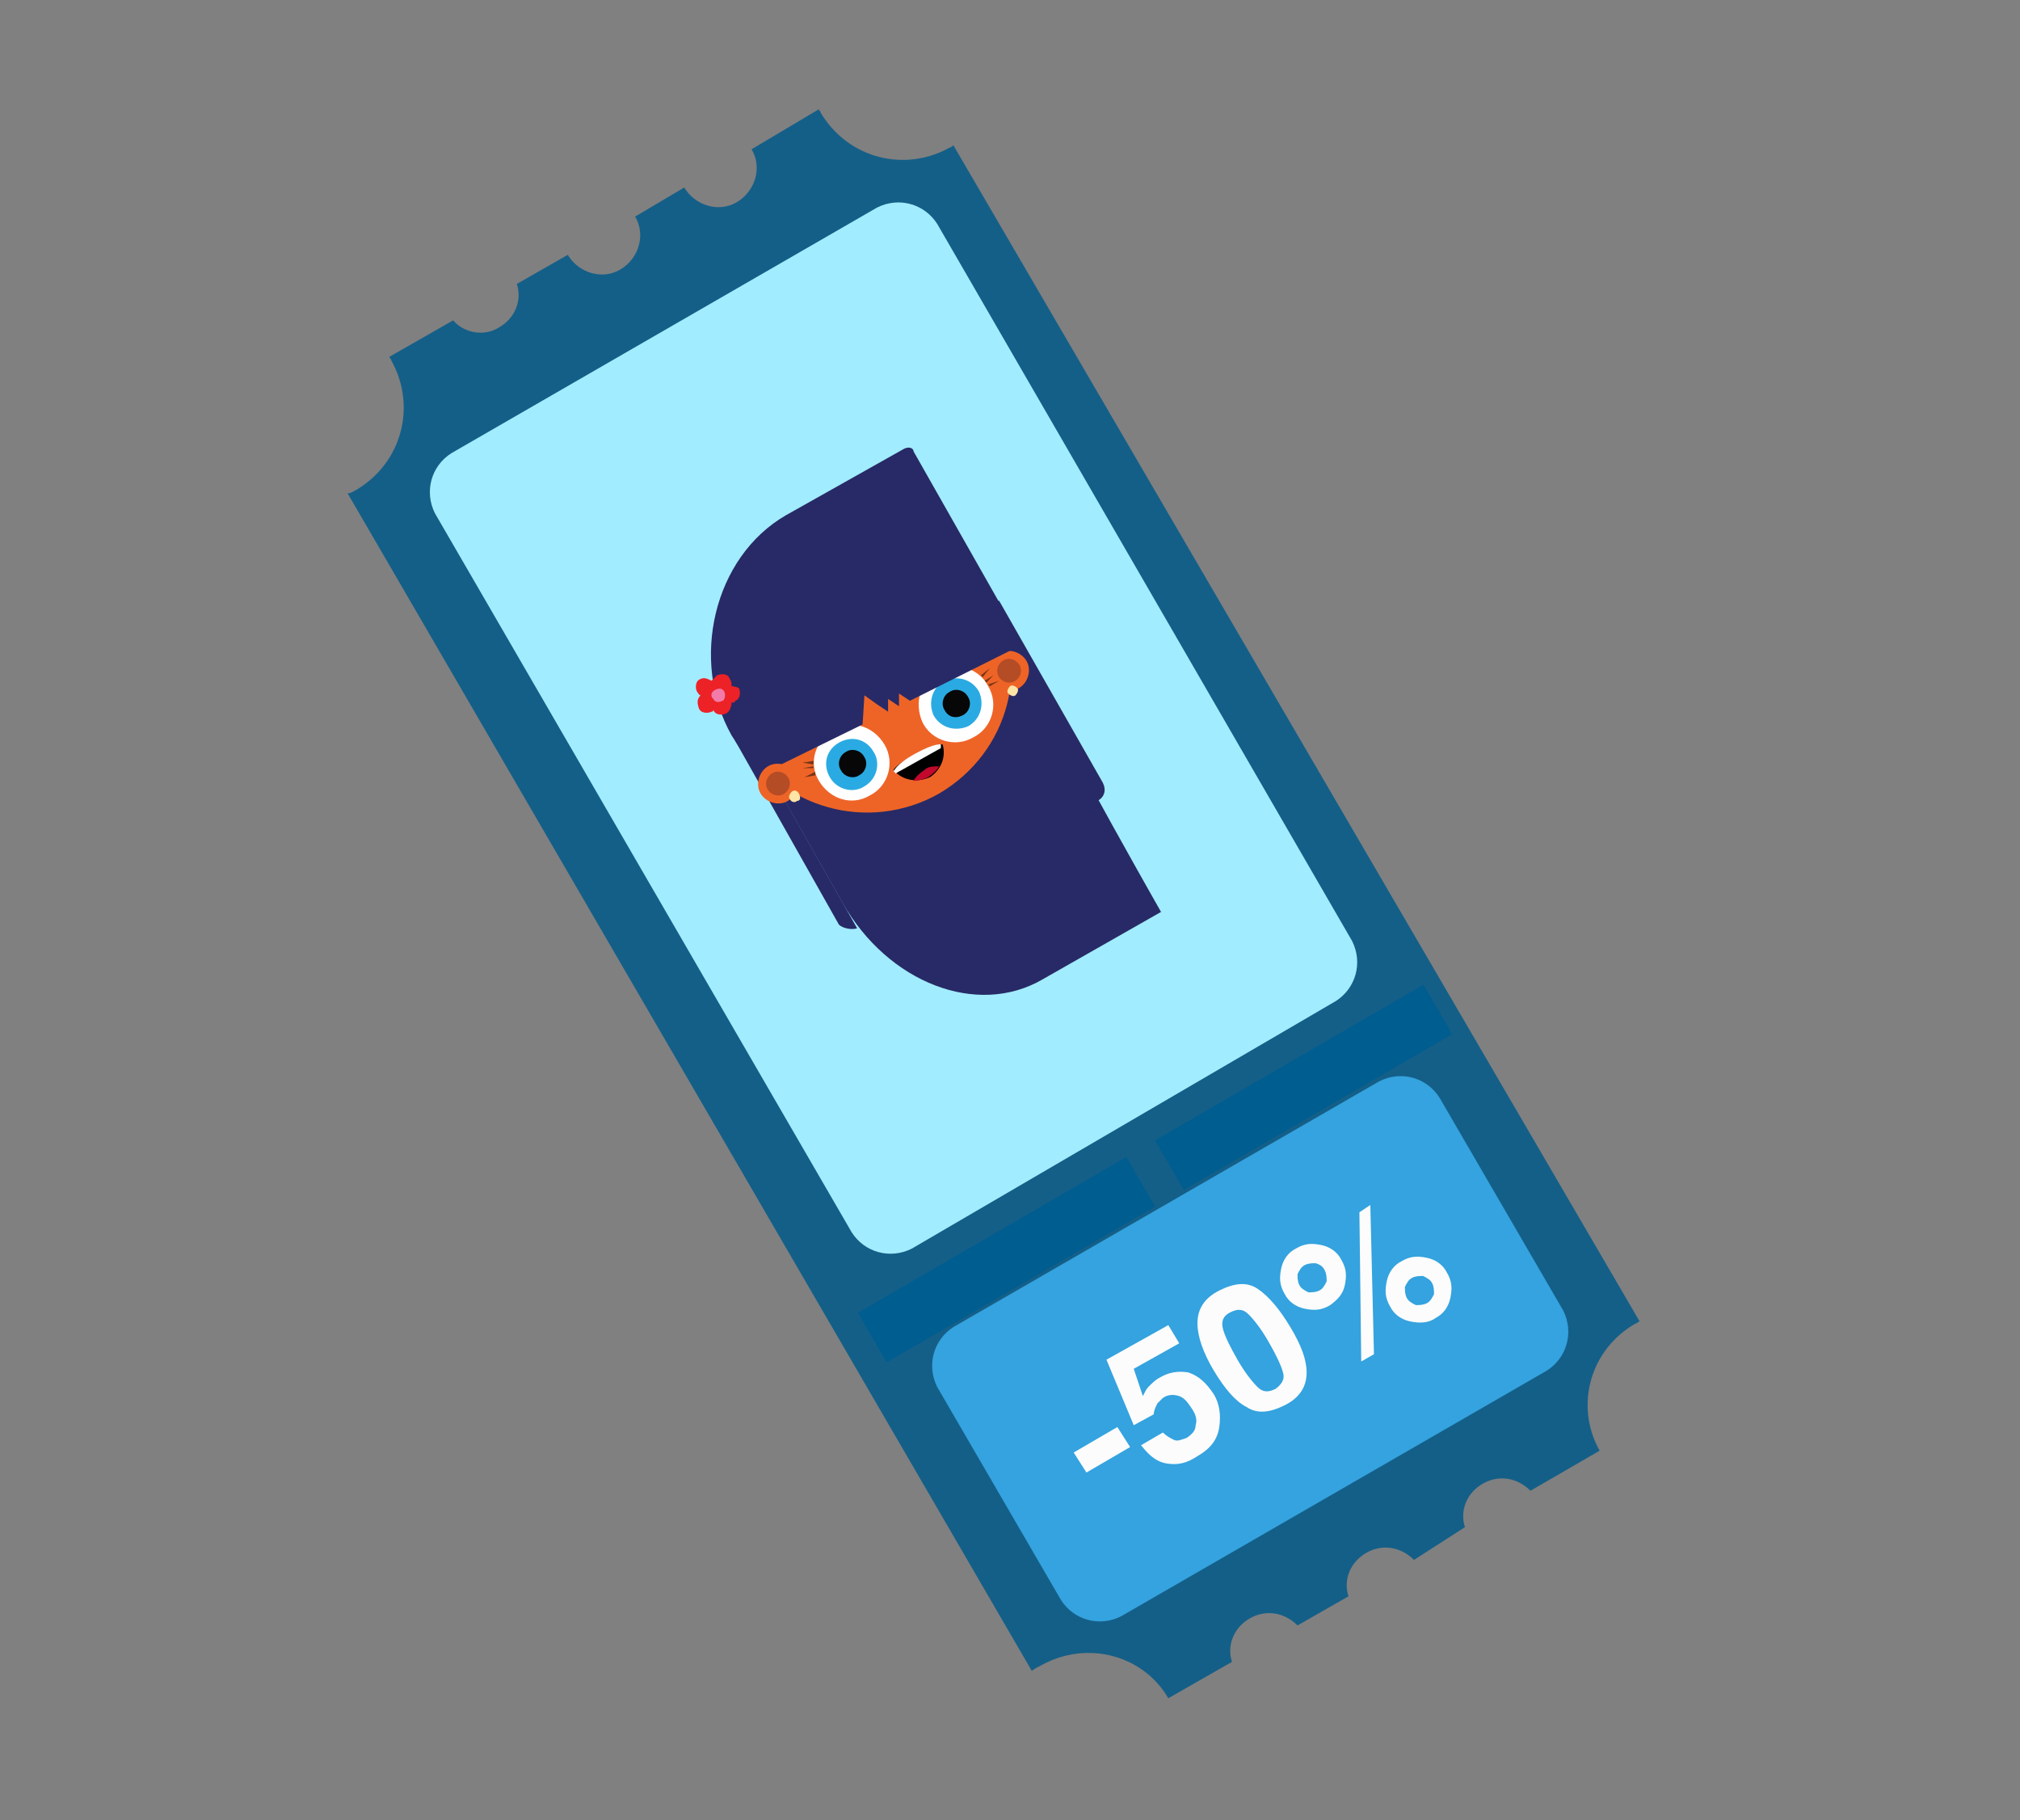 <?xml version="1.0" encoding="UTF-8"?> <!-- Generator: Adobe Illustrator 22.1.0, SVG Export Plug-In . SVG Version: 6.00 Build 0) --> <svg xmlns="http://www.w3.org/2000/svg" xmlns:xlink="http://www.w3.org/1999/xlink" id="Layer_1" x="0px" y="0px" viewBox="0 0 111 100" style="enable-background:new 0 0 111 100;" xml:space="preserve"><rect x="0" y="0" width="111" height="100" fill="#808080" stroke="none"/> <style type="text/css"> .st0{fill:#145F88;} .st1{fill:#34A3DF;} .st2{fill:#005D8F;stroke:#005D8F;stroke-width:3.15;stroke-linecap:square;stroke-dasharray:6.292,12.584;stroke-dashoffset:-3;} .st3{fill:#A2ECFF;} .st4{fill:#FCFCFC;} .st5{fill:#272A66;} .st6{fill:#EE6427;} .st7{fill:#B44C26;} .st8{fill:#FEE5A6;} .st9{fill:#773517;} .st10{fill:#FFFFFF;} .st11{fill:#2AAAE2;} .st12{fill:#070707;} .st13{fill:none;} .st14{fill:#EC2227;} .st15{fill:#F27BAA;} .st16{fill:#C2082C;} </style> <g> <path class="st0" d="M80.5,83.9c-0.3-0.9,0.1-1.9,1-2.4c0.9-0.5,1.9-0.3,2.6,0.4l3.8-2.2c-1.4-2.5-0.5-5.6,2-7 c0.1,0,0.1-0.1,0.2-0.1L52.4,8c-0.1,0-0.1,0.1-0.2,0.1c-2.5,1.4-5.6,0.6-7.1-1.9C45.1,6.1,45,6.1,45,6l-3.7,2.2l0,0l0,0 c0.6,1,0.2,2.3-0.8,2.9c-1,0.6-2.3,0.2-2.9-0.8l0,0l-2.7,1.6l0,0l0,0c0.6,1,0.2,2.3-0.8,2.9c-1,0.6-2.3,0.2-2.9-0.8l0,0l-2.8,1.6 c0.3,0.9-0.1,1.9-1,2.4c-0.8,0.5-1.9,0.3-2.5-0.4l-3.5,2c0,0.1,0.1,0.1,0.1,0.2c1.4,2.5,0.6,5.6-1.9,7.1c-0.2,0.1-0.3,0.2-0.5,0.2 l37.6,64.7c0.1-0.1,0.3-0.2,0.5-0.3c2.5-1.4,5.6-0.6,7,1.8l3.5-2l0,0c-0.3-0.9,0.1-1.9,1-2.4c0.9-0.5,1.9-0.3,2.6,0.4l2.8-1.6l0,0 c-0.3-0.9,0.1-1.9,1-2.4c0.9-0.5,1.9-0.3,2.6,0.4L80.5,83.9L80.5,83.9z"></path> <path class="st1" d="M58.3,87.9c0.7,1.1,2.1,1.5,3.3,0.9L85,75.3c1.1-0.7,1.5-2.1,0.9-3.3l-6.8-11.7c-0.7-1.1-2.1-1.5-3.3-0.9 L52.4,72.9c-1.1,0.7-1.5,2.1-0.9,3.3L58.3,87.9z"></path> <path class="st2" d="M46.7,74.2L79.8,55L46.7,74.2z"></path> <path class="st3" d="M46.8,67.7c0.7,1.1,2.1,1.5,3.3,0.9L73.4,55c1.1-0.7,1.5-2.1,0.9-3.3L51.5,12.3c-0.7-1.1-2.1-1.5-3.3-0.9 L24.8,24.9c-1.1,0.7-1.5,2.1-0.9,3.3L46.8,67.7z"></path> <path class="st4" d="M59.7,80.9l2.4-1.4l-0.7-1.1l-2.4,1.4L59.7,80.9z M62.7,79.4c0.4,0.5,0.8,0.9,1.4,1c0.6,0.1,1.1,0,1.7-0.4 c0.7-0.4,1.1-0.9,1.2-1.6c0.1-0.7,0-1.3-0.3-1.8c-0.4-0.6-0.8-1-1.4-1.2c-0.6-0.1-1.1,0-1.6,0.3c-0.2,0.1-0.4,0.3-0.6,0.5 c-0.1,0.1-0.2,0.3-0.3,0.5l-0.5-1.5l2.5-1.4l-0.6-1l-3.4,1.9l1.5,3.6l1.1-0.6c0-0.2,0.1-0.4,0.2-0.6c0.1-0.1,0.2-0.2,0.3-0.3 c0.3-0.2,0.6-0.2,0.9-0.1c0.3,0.1,0.5,0.4,0.7,0.7c0.2,0.3,0.3,0.6,0.2,0.9c0,0.3-0.2,0.5-0.5,0.7c-0.3,0.1-0.5,0.2-0.7,0.1 c-0.2-0.1-0.4-0.2-0.6-0.4L62.7,79.4z M70.1,76.3c-0.4,0.2-0.7,0.2-1-0.1c-0.3-0.3-0.7-0.8-1.1-1.5c-0.4-0.7-0.7-1.3-0.8-1.7 c-0.1-0.4,0-0.7,0.4-0.9c0.4-0.2,0.7-0.2,1,0.1c0.3,0.3,0.7,0.8,1.1,1.5c0.4,0.7,0.7,1.3,0.8,1.7C70.6,75.7,70.5,76,70.1,76.3z M70.9,72.9c-0.6-1-1.2-1.7-1.8-2.1c-0.6-0.4-1.3-0.3-2.1,0.1c-0.8,0.4-1.2,1-1.2,1.8c0,0.7,0.3,1.6,0.9,2.6c0.6,1,1.2,1.7,1.8,2 c0.6,0.4,1.3,0.3,2.1-0.1c0.8-0.4,1.2-1,1.2-1.8C71.8,74.7,71.5,73.9,70.9,72.9z M72.8,69.8c0.1,0.2,0.1,0.4,0.1,0.6 c-0.1,0.2-0.2,0.4-0.4,0.5c-0.2,0.1-0.4,0.1-0.6,0.1c-0.2-0.1-0.4-0.2-0.5-0.4c-0.1-0.2-0.1-0.4-0.1-0.6c0.1-0.2,0.2-0.4,0.4-0.5 c0.2-0.1,0.4-0.1,0.6-0.1C72.6,69.5,72.7,69.6,72.8,69.8z M73.1,71.7c0.4-0.3,0.7-0.6,0.8-1.1c0.1-0.5,0.1-0.9-0.2-1.4 c-0.2-0.4-0.6-0.7-1.1-0.8c-0.5-0.1-0.9-0.1-1.4,0.2c-0.4,0.2-0.7,0.6-0.8,1.1c-0.1,0.5-0.1,0.9,0.2,1.4c0.2,0.4,0.6,0.7,1.1,0.8 C72.2,72,72.6,72,73.1,71.7z M77.6,70.2c0.2-0.1,0.4-0.1,0.6-0.1c0.2,0.1,0.4,0.2,0.5,0.4c0.1,0.2,0.1,0.4,0.1,0.6 c-0.1,0.2-0.2,0.4-0.4,0.5c-0.2,0.1-0.4,0.1-0.6,0.1c-0.2-0.1-0.4-0.2-0.5-0.4c-0.1-0.2-0.1-0.4-0.1-0.6 C77.3,70.5,77.4,70.3,77.6,70.2z M78.9,72.4c0.4-0.2,0.7-0.6,0.8-1.1c0.1-0.5,0.1-0.9-0.2-1.4c-0.2-0.4-0.6-0.7-1.1-0.8 c-0.5-0.1-0.9-0.1-1.4,0.2c-0.4,0.2-0.7,0.6-0.8,1.1c-0.1,0.5-0.1,0.9,0.2,1.4c0.2,0.4,0.6,0.7,1.1,0.8 C78,72.7,78.5,72.7,78.9,72.4z M74.8,74.8l0.7-0.4l-0.2-8.2l-0.6,0.4L74.8,74.8z"></path> <g> <path class="st5" d="M47.1,51L47.1,51l-6-10.6l-0.7,0.3l5.7,10.1C46.3,51,46.8,51.1,47.1,51z"></path> <path class="st5" d="M41.2,40.6l5.1,9c2.5,4.4,7.4,6.3,11,4.2l6.5-3.7c0,0-2-3.5-4.4-7.9L54,32.8L41.2,40.6z"></path> <path class="st6" d="M54.5,32.6L54.5,32.6L50.2,25l-6.7,3.8l0,0c-3.9,2.2-5.1,7.8-2.9,11.7c2.2,3.9,7.1,5.3,11,3.1 C55.5,41.3,56.7,36.5,54.5,32.6C54.5,32.6,54.5,32.6,54.5,32.6z"></path> <path class="st5" d="M60.3,44c0.4-0.2,0.5-0.6,0.3-1l-5.7-10l-1.1,0.6L60.3,44z"></path> <path class="st6" d="M54.5,37.4c0.3,0.5,1,0.7,1.5,0.4c0.5-0.3,0.7-1,0.4-1.5c-0.3-0.5-1-0.7-1.5-0.4 C54.4,36.2,54.2,36.9,54.5,37.4z"></path> <path class="st7" d="M54.9,37.2c0.2,0.3,0.6,0.4,0.9,0.2c0.3-0.2,0.4-0.6,0.2-0.9c-0.2-0.3-0.6-0.4-0.9-0.2 C54.8,36.5,54.7,36.9,54.9,37.2z"></path> <path class="st8" d="M55.9,37.8c-0.1-0.1-0.3-0.2-0.4-0.1c-0.1,0.1-0.2,0.3-0.1,0.4c0.1,0.1,0.3,0.2,0.4,0.1 C55.9,38.1,56,37.9,55.9,37.8z"></path> <path class="st9" d="M54.4,37.7l0.5-0.3l-0.6,0.2L54.4,37.7z"></path> <path class="st9" d="M54,37.2l0.4-0.5l-0.5,0.4L54,37.2z"></path> <path class="st9" d="M54.2,37.5l0.4-0.4l-0.5,0.3L54.2,37.5z"></path> <g> <g> <path class="st10" d="M50.7,39.7c0.5,1,1.8,1.4,2.8,0.8c1-0.5,1.4-1.8,0.8-2.8c-0.5-1-1.8-1.4-2.8-0.8 C50.6,37.4,50.2,38.6,50.7,39.7z"></path> <path class="st11" d="M51.3,39.3c0.4,0.7,1.2,0.9,1.9,0.6c0.7-0.4,0.9-1.2,0.6-1.9c-0.4-0.7-1.2-0.9-1.9-0.6 C51.2,37.8,51,38.6,51.3,39.3z"></path> <path class="st12" d="M51.9,39c0.2,0.4,0.6,0.5,1,0.3c0.4-0.2,0.5-0.7,0.3-1c-0.2-0.4-0.7-0.5-1-0.3 C51.8,38.2,51.7,38.7,51.9,39z"></path> </g> <path class="st13" d="M51.7,41.5l3.7-2.1l-2-3.6l-3.7,2.1L51.7,41.5z"></path> </g> <g> <path class="st9" d="M44.8,42.4l-0.6,0.3l0.6-0.1L44.8,42.4z"></path> <path class="st9" d="M44.7,41.8l-0.6,0.1l0.6,0.1L44.7,41.8z"></path> <path class="st9" d="M44.7,42.1l-0.6,0.1l0.6,0L44.7,42.1z"></path> <g> <g> <path class="st10" d="M48.6,40.9c-0.6-1-1.8-1.4-2.8-0.8c-1,0.6-1.4,1.8-0.8,2.8c0.6,1,1.8,1.4,2.8,0.8 C48.8,43.2,49.2,41.9,48.6,40.9z"></path> <path class="st11" d="M48,41.3c-0.4-0.7-1.2-0.9-1.9-0.5c-0.7,0.4-0.9,1.2-0.5,1.9c0.4,0.7,1.3,0.9,1.9,0.5 C48.2,42.8,48.4,41.9,48,41.3z"></path> <path class="st12" d="M47.5,41.6c-0.2-0.4-0.7-0.5-1-0.3c-0.4,0.2-0.5,0.7-0.3,1c0.2,0.4,0.7,0.5,1,0.3 C47.6,42.4,47.7,41.9,47.5,41.6z"></path> </g> <path class="st13" d="M46,44.8l3.7-2.1l-2-3.6L44,41.2L46,44.8z"></path> </g> </g> <path class="st5" d="M49.6,24.7l-6.4,3.6l0,0c-4,2.3-5.3,8-3,12.1c0.5,0.8,1,1.5,1.7,2.1l5.5-2.7l0.1-1.6l0.7,0.5l0.6,0.4l0-0.3 l0-0.4l0.3,0.2l0.3,0.2l0,0l0-0.3l0-0.4l0.3,0.2l0.3,0.2l6.2-3.1c-0.4-0.8-1.3-2.3-1.8-3.2l0,0l0,0l-4.2-7.4 C50.2,24.6,49.9,24.5,49.6,24.7z"></path> <path class="st6" d="M41.8,43.6c0.3,0.5,1,0.7,1.5,0.4c0.5-0.3,0.7-1,0.4-1.5c-0.3-0.5-1-0.7-1.5-0.4 C41.7,42.4,41.5,43.1,41.8,43.6z"></path> <path class="st7" d="M42.2,43.4c0.2,0.3,0.6,0.4,0.9,0.2c0.3-0.2,0.4-0.6,0.2-0.9c-0.2-0.3-0.6-0.4-0.9-0.2 C42.1,42.7,42,43.1,42.2,43.4z"></path> <path class="st8" d="M43.9,43.6c-0.1-0.2-0.3-0.2-0.4-0.1c-0.1,0.1-0.2,0.3-0.1,0.4c0.1,0.2,0.3,0.2,0.4,0.1 C44,44,44,43.8,43.9,43.6z"></path> <g> <path class="st14" d="M40.2,37.7c0-0.1,0-0.3-0.1-0.4C40,37,39.7,37,39.4,37.1c-0.1,0.1-0.2,0.2-0.3,0.3 c-0.2-0.1-0.4-0.2-0.6-0.1c-0.3,0.1-0.3,0.5-0.2,0.7c0.1,0.1,0.1,0.2,0.2,0.2c-0.2,0.2-0.2,0.4-0.1,0.7c0.1,0.3,0.5,0.3,0.7,0.2 c0,0,0.1,0,0.1-0.1c0,0,0,0,0,0c0.1,0.3,0.5,0.3,0.7,0.2c0.2-0.1,0.3-0.4,0.3-0.6c0.1,0,0.2,0,0.2-0.1c0.3-0.1,0.3-0.5,0.2-0.7 C40.6,37.8,40.4,37.7,40.2,37.7z M39.3,38.5C39.3,38.5,39.3,38.5,39.3,38.5c-0.1-0.1-0.1-0.2-0.2-0.2c0.1-0.1,0.1-0.2,0.2-0.3 c0.1,0.1,0.2,0.1,0.4,0.1c0,0.1,0,0.2,0,0.2C39.6,38.3,39.5,38.4,39.3,38.5C39.4,38.4,39.4,38.4,39.3,38.5z"></path> <path class="st15" d="M39.8,38c-0.1-0.2-0.3-0.2-0.5-0.1c-0.2,0.1-0.3,0.3-0.1,0.5c0.1,0.2,0.3,0.2,0.5,0.1 C39.8,38.5,39.9,38.2,39.8,38z"></path> </g> <g> <path d="M49.1,42.3c0.5,0.6,1.3,0.7,2,0.4c0.6-0.4,0.9-1.1,0.7-1.8c0,0-0.3-0.1-1.4,0.5C49.2,42,49.1,42.3,49.1,42.3z"></path> <path class="st10" d="M49.2,42.5l2.5-1.4c0-0.1,0-0.1,0-0.2c0,0-0.3-0.1-1.4,0.5c-1.1,0.6-1.2,1-1.2,1 C49.1,42.4,49.2,42.4,49.2,42.5L49.2,42.5z"></path> <path class="st16" d="M51.6,42.1c-0.3,0-0.6,0-0.8,0.2c-0.3,0.2-0.5,0.4-0.6,0.6c0.3,0,0.6-0.1,0.8-0.2 C51.3,42.5,51.5,42.3,51.6,42.1z"></path> </g> </g> </g> </svg> 